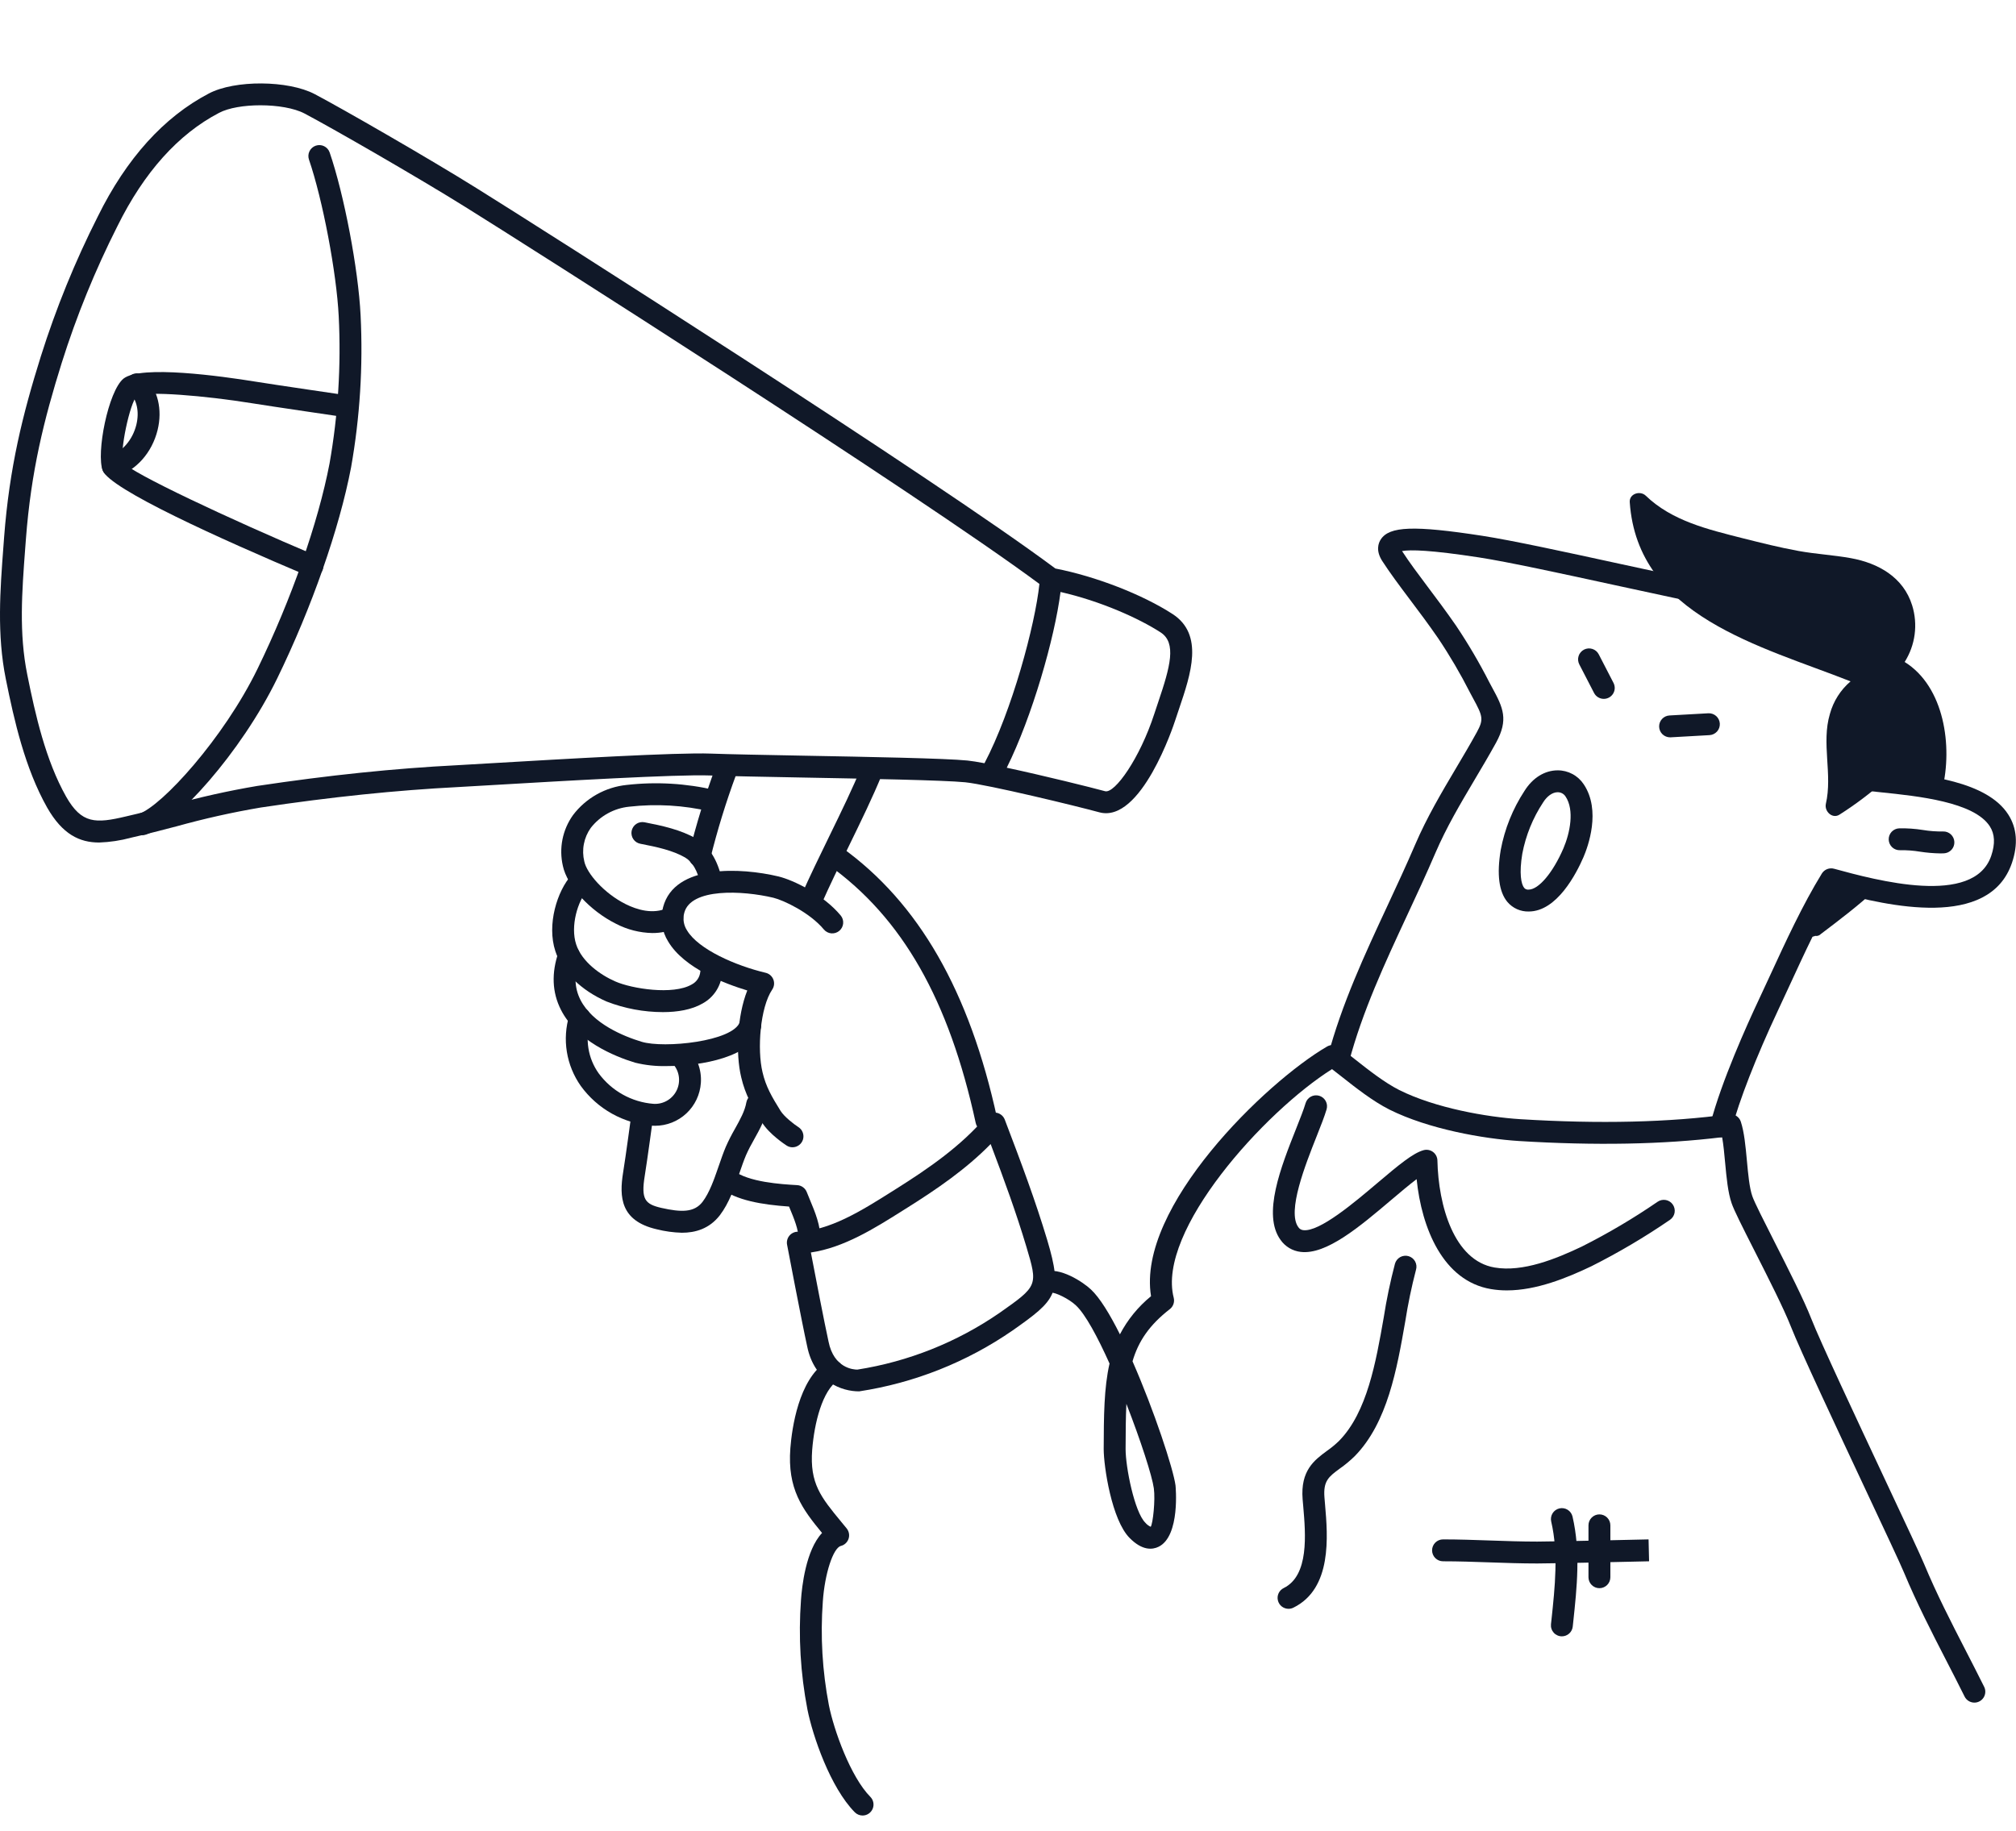 <svg width="120" height="109" viewBox="0 0 120 109" fill="none" xmlns="http://www.w3.org/2000/svg">
  <g clip-path="url(#clip0_8388_22839)">
    <path d="M48.644 18.598C42.056 16.026 35.324 13.838 28.483 12.045C33.621 15.265 55.904 29.469 62.55 34.459C65.064 34.943 67.819 36.041 69.438 37.102C71.058 38.163 70.034 40.528 69.327 42.706C68.619 44.884 66.962 48.104 65.603 47.732C64.244 47.36 58.957 46.075 57.524 45.926C56.686 45.833 54.49 45.777 51.995 45.721C51.343 47.192 50.431 49.035 49.612 50.748L49.724 50.971C54.918 54.676 57.394 60.54 58.734 66.72L58.864 67.26C58.976 67.13 59.088 67 59.2 66.888C60.093 69.234 60.987 71.598 61.713 74.018C62.066 75.191 62.234 75.88 62.141 76.438L62.364 76.345C62.886 76.14 64.058 76.81 64.505 77.239C65.157 77.834 65.976 79.361 66.739 81.111C67.111 79.696 67.819 78.542 69.252 77.443C68.042 72.734 75.489 65.119 79.342 62.886C79.435 62.96 79.547 63.034 79.659 63.127L79.677 63.09C80.832 58.715 83.065 54.713 84.853 50.543C85.876 48.16 87.273 46.131 88.501 43.897C89.078 42.836 88.892 42.389 88.259 41.235C87.552 39.913 87.012 38.871 86.156 37.623C84.908 35.818 83.68 34.347 82.842 33.044C82.004 31.741 85.001 32.057 88.148 32.541C90.437 32.895 95.352 34.012 99.019 34.794C97.812 33.444 97.097 31.724 96.99 29.916C96.953 29.414 97.623 29.209 97.94 29.525C98.964 30.512 100.23 31.07 101.57 31.48C100.416 27.962 97.865 24.797 95.129 22.377C92.578 20.124 89.805 18.114 87.124 16.029L78.449 9.271C76.922 8.079 75.079 9.178 75.34 11.077C75.743 13.97 75.812 16.899 75.544 19.808C65.639 11.699 54.608 5.07 42.799 0.13C41.216 -0.521 39.95 1.582 40.695 2.867C43.632 7.96 46.286 13.212 48.644 18.598Z" fill="transparent"/>
    <path d="M48.309 95.296C48.365 94.477 48.7 91.703 49.873 91.406C48.495 89.693 47.508 88.725 47.676 86.267C47.769 85.095 48.16 82.488 49.519 81.613C49.06 81.19 48.752 80.627 48.644 80.012C48.346 78.598 47.471 73.999 47.471 73.999C47.785 74 48.097 73.963 48.402 73.888L48.16 73.813C48.197 72.975 47.695 71.989 47.397 71.226C45.96 71.079 44.554 70.715 43.227 70.146C43.024 70.79 42.722 71.4 42.333 71.952C41.57 72.938 40.397 72.808 39.224 72.547C37.698 72.194 37.493 71.393 37.735 69.904C37.884 68.992 38.238 66.367 38.238 66.367L38.573 66.329C36.078 66.032 33.621 63.705 34.514 60.614C33.695 59.684 33.304 58.455 33.863 56.873C33.793 56.727 33.731 56.578 33.677 56.426C33.23 55.067 33.788 53.298 34.514 52.516L34.905 52.795C34.542 52.395 34.275 51.918 34.123 51.399C33.639 49.147 35.371 47.602 37.363 47.36C39.049 47.169 40.755 47.27 42.408 47.657L42.333 47.9L42.519 47.825C42.799 46.95 43.059 46.15 43.245 45.572C42.873 45.572 42.538 45.554 42.259 45.535C39.876 45.442 29.991 46.075 27.254 46.224C23.233 46.447 19.342 46.857 15.396 47.453C15.321 47.471 15.265 47.471 15.191 47.49C11.934 50.082 9.046 53.107 6.609 56.481C5.715 57.71 6.944 59.2 8.21 59.274L31.089 60.838C25.471 65.673 20.368 71.075 15.861 76.959C14.986 78.114 16.177 79.789 17.462 79.752C26.733 79.566 35.985 79.007 45.219 78.076C41.356 83.389 38.243 89.209 35.967 95.371C35.427 96.823 36.99 97.884 38.256 97.661C41.57 97.065 44.921 96.469 48.253 95.78C48.282 95.62 48.301 95.459 48.309 95.296Z" fill="transparent"/>
    <path d="M47.173 68.303C47.048 68.303 46.926 68.267 46.821 68.199C46.717 68.131 45.793 67.522 45.356 66.824C44.783 65.903 44.36 65.172 44.119 64.13C43.781 62.723 43.877 60.485 44.481 58.967C43.147 58.565 40.726 57.647 39.777 56.061C39.586 55.758 39.461 55.419 39.408 55.066C39.355 54.712 39.376 54.351 39.47 54.006C40.152 51.434 44.109 51.648 46.34 52.18C47.262 52.406 49.017 53.273 50.04 54.501C50.151 54.633 50.204 54.805 50.188 54.977C50.173 55.149 50.089 55.308 49.956 55.418C49.824 55.529 49.652 55.582 49.48 55.567C49.308 55.551 49.149 55.468 49.039 55.335C48.196 54.323 46.641 53.595 46.034 53.447C44.193 53.008 41.122 52.861 40.731 54.341C40.682 54.518 40.671 54.703 40.7 54.884C40.728 55.066 40.795 55.239 40.895 55.392C41.573 56.524 43.796 57.493 45.576 57.915C45.678 57.939 45.773 57.988 45.853 58.057C45.932 58.127 45.994 58.214 46.032 58.312C46.071 58.41 46.084 58.517 46.073 58.621C46.061 58.726 46.024 58.827 45.965 58.914C45.246 59.977 45.062 62.474 45.388 63.833C45.585 64.686 45.941 65.298 46.462 66.135C46.675 66.475 47.229 66.911 47.528 67.105C47.646 67.182 47.736 67.294 47.784 67.426C47.833 67.558 47.837 67.702 47.798 67.836C47.758 67.971 47.675 68.089 47.563 68.173C47.45 68.257 47.314 68.303 47.173 68.303Z" fill="#101828"/>
    <path d="M38.829 55.548C38.076 55.533 37.336 55.345 36.668 54.997C35.114 54.224 33.754 52.743 33.504 51.551C33.385 51.033 33.377 50.496 33.48 49.975C33.584 49.454 33.797 48.961 34.106 48.529C34.486 48.025 34.967 47.606 35.517 47.297C36.067 46.988 36.674 46.795 37.302 46.731C39.065 46.531 40.849 46.636 42.576 47.042C42.659 47.062 42.738 47.097 42.807 47.147C42.877 47.197 42.936 47.261 42.98 47.333C43.026 47.406 43.056 47.487 43.069 47.572C43.083 47.656 43.08 47.742 43.06 47.826C43.041 47.909 43.005 47.987 42.955 48.057C42.905 48.126 42.842 48.185 42.769 48.23C42.696 48.275 42.615 48.305 42.531 48.319C42.446 48.333 42.36 48.33 42.277 48.31C40.697 47.939 39.065 47.843 37.453 48.026C37.006 48.071 36.573 48.206 36.18 48.423C35.786 48.64 35.441 48.934 35.165 49.288C34.961 49.574 34.821 49.901 34.755 50.245C34.688 50.59 34.697 50.945 34.78 51.286C34.929 51.995 35.956 53.187 37.248 53.83C37.906 54.157 38.874 54.461 39.746 54.049C39.903 53.977 40.081 53.97 40.242 54.028C40.404 54.087 40.535 54.207 40.609 54.362C40.682 54.518 40.691 54.696 40.634 54.858C40.577 55.02 40.458 55.153 40.303 55.227C39.842 55.442 39.338 55.552 38.829 55.548Z" fill="#101828"/>
    <path d="M58.715 67.372C58.567 67.372 58.422 67.321 58.307 67.227C58.191 67.134 58.111 67.004 58.079 66.858C56.488 59.521 53.707 54.641 49.326 51.5C49.188 51.399 49.095 51.247 49.068 51.077C49.041 50.908 49.082 50.734 49.182 50.595C49.282 50.455 49.433 50.361 49.602 50.332C49.771 50.303 49.945 50.342 50.085 50.441C54.68 53.735 57.712 59.014 59.353 66.581C59.373 66.676 59.373 66.775 59.35 66.87C59.328 66.965 59.285 67.053 59.224 67.129C59.162 67.205 59.085 67.266 58.997 67.308C58.909 67.35 58.813 67.372 58.715 67.372Z" fill="#101828"/>
    <path d="M39.461 60.256C38.316 60.254 37.181 60.042 36.114 59.628C34.595 58.97 33.451 57.847 33.057 56.626C32.539 55.053 33.16 53.04 34.032 52.078C34.089 52.013 34.158 51.959 34.236 51.921C34.313 51.882 34.398 51.86 34.485 51.855C34.572 51.849 34.658 51.861 34.74 51.89C34.822 51.919 34.898 51.964 34.962 52.022C35.026 52.08 35.078 52.151 35.115 52.23C35.152 52.308 35.172 52.394 35.175 52.48C35.179 52.567 35.165 52.654 35.134 52.735C35.103 52.816 35.057 52.89 34.997 52.953C34.38 53.633 33.941 55.142 34.295 56.222C34.628 57.25 35.721 58.038 36.635 58.434C37.606 58.862 40.062 59.253 41.169 58.613C41.314 58.539 41.437 58.43 41.527 58.295C41.617 58.16 41.672 58.005 41.685 57.844C41.706 57.673 41.793 57.518 41.927 57.412C42.062 57.305 42.233 57.256 42.403 57.275C42.573 57.293 42.73 57.378 42.838 57.511C42.946 57.644 42.997 57.815 42.981 57.985C42.945 58.35 42.821 58.701 42.619 59.007C42.417 59.313 42.143 59.565 41.821 59.741C41.172 60.117 40.321 60.256 39.461 60.256Z" fill="#101828"/>
    <path d="M39.684 63.468C39.051 63.485 38.419 63.417 37.804 63.266C36.562 62.888 34.334 61.975 33.39 60.12C32.863 59.084 32.815 57.926 33.248 56.678C33.275 56.597 33.319 56.522 33.375 56.457C33.432 56.393 33.501 56.34 33.578 56.302C33.655 56.264 33.739 56.242 33.825 56.237C33.911 56.232 33.997 56.244 34.078 56.272C34.159 56.3 34.234 56.344 34.298 56.401C34.362 56.458 34.414 56.528 34.452 56.605C34.489 56.682 34.51 56.766 34.515 56.852C34.52 56.938 34.508 57.024 34.479 57.105C34.162 58.018 34.186 58.811 34.552 59.529C35.278 60.954 37.139 61.702 38.186 62.02C39.513 62.429 43.652 62.009 44.042 60.836C44.069 60.755 44.112 60.68 44.168 60.615C44.224 60.551 44.293 60.498 44.369 60.46C44.446 60.421 44.529 60.399 44.614 60.392C44.7 60.386 44.785 60.397 44.867 60.424C44.948 60.451 45.023 60.494 45.087 60.55C45.152 60.606 45.205 60.675 45.243 60.751C45.282 60.828 45.304 60.911 45.31 60.996C45.316 61.082 45.306 61.167 45.279 61.249C44.723 62.916 41.806 63.468 39.684 63.468Z" fill="#101828"/>
    <path d="M38.989 67.023C38.93 67.023 38.87 67.021 38.81 67.017C37.974 66.955 37.161 66.711 36.429 66.303C35.696 65.894 35.062 65.33 34.57 64.651C34.144 64.046 33.861 63.353 33.742 62.622C33.624 61.892 33.674 61.144 33.889 60.436C33.912 60.353 33.951 60.276 34.004 60.208C34.057 60.141 34.123 60.084 34.198 60.042C34.273 60.001 34.355 59.974 34.44 59.964C34.526 59.954 34.612 59.961 34.695 59.984C34.777 60.008 34.854 60.047 34.922 60.101C34.989 60.154 35.045 60.221 35.086 60.296C35.128 60.371 35.154 60.453 35.164 60.539C35.173 60.624 35.166 60.71 35.142 60.793C34.978 61.314 34.938 61.865 35.024 62.404C35.109 62.944 35.319 63.456 35.635 63.9C36.017 64.419 36.505 64.85 37.068 65.163C37.63 65.477 38.253 65.665 38.895 65.716C39.185 65.736 39.474 65.667 39.724 65.518C39.974 65.369 40.172 65.148 40.293 64.883C40.413 64.618 40.45 64.323 40.398 64.037C40.347 63.751 40.209 63.488 40.003 63.282C39.879 63.162 39.808 62.998 39.804 62.826C39.801 62.654 39.866 62.487 39.985 62.362C40.104 62.238 40.268 62.166 40.44 62.161C40.612 62.157 40.779 62.222 40.904 62.34C41.187 62.615 41.406 62.947 41.547 63.315C41.687 63.683 41.746 64.077 41.718 64.47C41.672 65.162 41.364 65.811 40.858 66.285C40.351 66.759 39.683 67.023 38.989 67.023Z" fill="#101828"/>
    <path d="M42.333 53.149C42.185 53.149 42.041 53.098 41.925 53.005C41.809 52.912 41.729 52.782 41.697 52.637C41.522 51.836 41.213 51.303 40.778 51.05C40.047 50.628 39.102 50.423 38.115 50.233C38.031 50.217 37.951 50.185 37.879 50.138C37.808 50.091 37.746 50.03 37.698 49.959C37.65 49.888 37.616 49.809 37.599 49.725C37.581 49.641 37.581 49.554 37.597 49.47C37.613 49.386 37.646 49.306 37.693 49.234C37.74 49.163 37.801 49.101 37.872 49.053C37.943 49.005 38.023 48.971 38.107 48.955C38.191 48.937 38.278 48.937 38.362 48.953C39.417 49.157 40.525 49.399 41.431 49.923C42.197 50.368 42.715 51.187 42.971 52.358C42.992 52.454 42.991 52.552 42.968 52.647C42.946 52.742 42.903 52.831 42.841 52.907C42.78 52.982 42.703 53.044 42.615 53.086C42.527 53.128 42.431 53.149 42.333 53.149Z" fill="#101828"/>
    <path d="M48.179 74.446C48.169 74.446 48.159 74.446 48.149 74.446C47.977 74.439 47.814 74.362 47.697 74.235C47.581 74.108 47.52 73.939 47.527 73.766C47.551 73.233 47.258 72.532 47 71.913L46.966 71.832C45.381 71.72 43.825 71.478 42.825 70.697C42.757 70.644 42.701 70.579 42.659 70.504C42.617 70.43 42.589 70.348 42.579 70.263C42.569 70.178 42.575 70.092 42.598 70.009C42.621 69.927 42.66 69.85 42.712 69.782C42.765 69.715 42.831 69.658 42.905 69.616C42.98 69.574 43.062 69.547 43.147 69.537C43.232 69.526 43.318 69.533 43.4 69.556C43.483 69.579 43.56 69.618 43.627 69.67C44.543 70.386 46.508 70.502 47.453 70.557C47.578 70.564 47.697 70.607 47.798 70.681C47.899 70.754 47.977 70.855 48.022 70.971L48.202 71.411C48.513 72.156 48.866 72.999 48.829 73.824C48.821 73.992 48.749 74.15 48.628 74.266C48.507 74.381 48.346 74.446 48.179 74.446Z" fill="#101828"/>
    <path d="M40.59 73.391C40.081 73.377 39.576 73.308 39.083 73.183C36.93 72.684 36.854 71.262 37.091 69.799C37.24 68.891 37.591 66.281 37.591 66.28L38.883 66.454C38.883 66.454 38.527 69.092 38.377 70.009C38.15 71.411 38.398 71.688 39.371 71.913C40.54 72.174 41.318 72.198 41.817 71.553C42.236 71.003 42.517 70.187 42.788 69.398C42.924 69.004 43.057 68.62 43.203 68.274C43.365 67.907 43.547 67.549 43.748 67.202C44.052 66.656 44.339 66.141 44.427 65.625C44.459 65.457 44.555 65.309 44.695 65.211C44.835 65.114 45.008 65.075 45.176 65.103C45.344 65.132 45.495 65.226 45.595 65.364C45.695 65.502 45.737 65.674 45.711 65.843C45.586 66.579 45.231 67.218 44.887 67.835C44.709 68.141 44.547 68.456 44.404 68.778C44.268 69.1 44.146 69.457 44.02 69.822C43.715 70.708 43.399 71.624 42.851 72.346C42.215 73.169 41.37 73.391 40.59 73.391Z" fill="#101828"/>
    <path d="M41.644 51.623C41.545 51.623 41.448 51.6 41.359 51.557C41.27 51.514 41.192 51.451 41.131 51.373C41.07 51.295 41.028 51.204 41.007 51.108C40.986 51.011 40.988 50.911 41.011 50.815C41.443 49.069 41.972 47.349 42.597 45.662C42.658 45.501 42.78 45.371 42.937 45.3C43.093 45.229 43.271 45.222 43.433 45.282C43.594 45.342 43.725 45.463 43.797 45.619C43.87 45.775 43.877 45.954 43.819 46.115C43.212 47.756 42.697 49.429 42.277 51.127C42.242 51.269 42.161 51.395 42.046 51.484C41.932 51.574 41.79 51.623 41.644 51.623Z" fill="#101828"/>
    <path d="M48.29 54.229C48.182 54.229 48.075 54.202 47.98 54.15C47.885 54.099 47.804 54.024 47.745 53.933C47.685 53.842 47.65 53.738 47.641 53.63C47.633 53.522 47.651 53.413 47.695 53.314C48.192 52.186 48.778 50.984 49.356 49.799C50.088 48.297 50.78 46.879 51.28 45.644C51.346 45.486 51.472 45.36 51.63 45.293C51.789 45.227 51.967 45.226 52.126 45.291C52.285 45.355 52.412 45.48 52.48 45.638C52.548 45.795 52.551 45.973 52.488 46.133C51.971 47.409 51.27 48.847 50.528 50.37C49.957 51.54 49.378 52.727 48.887 53.84C48.836 53.956 48.752 54.054 48.647 54.123C48.541 54.192 48.417 54.229 48.29 54.229Z" fill="#101828"/>
    <path d="M5.903 50.159C4.745 50.159 3.723 49.685 2.804 48.074C1.487 45.736 0.846 42.904 0.348 40.434C-0.192 37.775 0.009 35.116 0.203 32.545L0.244 31.991C0.56 27.833 1.347 24.676 2.431 21.215C3.334 18.351 4.468 15.565 5.823 12.886C7.527 9.432 9.752 6.967 12.431 5.566C13.971 4.753 17.153 4.772 18.733 5.603C20.307 6.428 25.564 9.451 28.381 11.212C32.059 13.498 55.702 28.533 62.82 33.846C65.214 34.311 67.997 35.391 69.793 36.554C71.679 37.776 70.884 40.127 70.182 42.201L69.946 42.906C69.865 43.157 67.922 49.042 65.431 48.359C64.07 47.987 58.828 46.716 57.457 46.573C56.187 46.447 51.486 46.359 47.709 46.289C45.429 46.246 43.36 46.208 42.253 46.167C40.338 46.092 33.256 46.508 29.45 46.731L27.308 46.855C23.572 47.046 19.714 47.446 15.511 48.077C13.828 48.363 12.16 48.736 10.515 49.194C9.615 49.429 8.714 49.664 7.797 49.873C7.179 50.041 6.543 50.137 5.903 50.159ZM15.501 6.268C14.549 6.268 13.609 6.417 13.038 6.72C10.606 7.991 8.571 10.261 6.987 13.469C5.664 16.086 4.555 18.807 3.674 21.604C2.617 24.979 1.849 28.054 1.543 32.087L1.501 32.641C1.306 35.238 1.121 37.691 1.625 40.174C2.103 42.547 2.715 45.261 3.937 47.43C4.86 49.05 5.69 49.036 7.5 48.605C8.41 48.397 9.299 48.166 10.186 47.935C11.874 47.465 13.587 47.082 15.315 46.79C19.562 46.152 23.462 45.747 27.239 45.555L29.373 45.431C33.469 45.191 40.325 44.788 42.302 44.865C43.403 44.906 45.463 44.944 47.733 44.987C51.732 45.061 56.264 45.145 57.588 45.278C57.835 45.303 58.184 45.36 58.6 45.438C60.24 42.316 61.615 37.199 61.87 34.764C54.589 29.37 31.336 14.584 27.692 12.319C24.895 10.571 19.685 7.575 18.127 6.758C17.509 6.432 16.498 6.268 15.501 6.268ZM59.926 45.706C62.119 46.176 64.96 46.88 65.776 47.104C66.358 47.263 67.854 45.13 68.707 42.504L68.947 41.784C69.655 39.691 70.047 38.273 69.084 37.649C67.791 36.811 65.51 35.786 63.127 35.243C62.776 37.996 61.433 42.676 59.926 45.706Z" fill="#101828"/>
    <path d="M8.47 49.724C8.315 49.724 8.165 49.669 8.048 49.568C7.93 49.468 7.851 49.328 7.827 49.175C7.802 49.022 7.833 48.866 7.914 48.733C7.994 48.601 8.12 48.502 8.267 48.453C9.611 48.01 13.312 43.964 15.331 39.814C17.338 35.693 18.939 31.125 19.615 27.597C20.125 24.706 20.309 21.767 20.162 18.835C20.033 16.235 19.206 11.874 18.391 9.501C18.363 9.42 18.352 9.334 18.357 9.249C18.362 9.164 18.384 9.08 18.422 9.003C18.498 8.848 18.632 8.729 18.796 8.673C18.959 8.617 19.138 8.628 19.293 8.704C19.449 8.78 19.567 8.914 19.623 9.078C20.485 11.587 21.328 16.025 21.464 18.77C21.615 21.803 21.425 24.843 20.896 27.833C20.198 31.477 18.557 36.166 16.503 40.384C14.342 44.823 10.452 49.105 8.674 49.691C8.608 49.713 8.54 49.724 8.47 49.724Z" fill="#101828"/>
    <path d="M18.598 34.347C18.511 34.347 18.424 34.329 18.344 34.295C13.006 32.038 6.552 29.118 6.115 28.015C5.713 27 6.44 23.276 7.354 22.539C8.386 21.723 13.186 22.394 15.202 22.72C16.226 22.888 20.795 23.556 20.796 23.556L20.607 24.846C20.607 24.846 16.018 24.174 14.992 24.006C12.208 23.556 8.711 23.266 8.147 23.572C7.73 23.978 7.103 26.921 7.327 27.537C7.833 28.16 13.595 30.873 18.851 33.096C18.99 33.154 19.103 33.259 19.173 33.392C19.243 33.525 19.265 33.678 19.235 33.825C19.206 33.972 19.126 34.104 19.009 34.2C18.893 34.295 18.748 34.347 18.598 34.347Z" fill="#101828"/>
    <path d="M6.72 28.408C6.564 28.408 6.413 28.352 6.295 28.25C6.176 28.148 6.099 28.007 6.076 27.853C6.053 27.698 6.086 27.54 6.169 27.408C6.253 27.276 6.381 27.179 6.531 27.133C7.273 26.907 7.895 26.184 8.115 25.292C8.305 24.518 8.149 23.789 7.696 23.343C7.635 23.283 7.585 23.211 7.552 23.132C7.518 23.053 7.5 22.968 7.499 22.882C7.498 22.796 7.514 22.711 7.546 22.631C7.579 22.552 7.626 22.479 7.687 22.418C7.747 22.357 7.819 22.308 7.898 22.275C7.978 22.242 8.063 22.224 8.149 22.224C8.235 22.224 8.32 22.241 8.399 22.273C8.479 22.306 8.551 22.355 8.612 22.415C9.394 23.188 9.681 24.38 9.38 25.604C9.047 26.953 8.101 28.017 6.91 28.38C6.849 28.399 6.785 28.408 6.72 28.408Z" fill="#101828"/>
    <path d="M59.2 66.236C59.332 66.236 59.461 66.276 59.569 66.352C59.678 66.426 59.761 66.533 59.808 66.656C60.811 69.288 61.633 71.487 62.337 73.831C63.277 76.987 62.872 77.38 60.269 79.212C57.541 81.095 54.421 82.334 51.144 82.834C50.123 82.842 48.469 82.273 48.043 80.14C47.728 78.715 46.85 74.103 46.85 74.103C46.832 74.01 46.835 73.914 46.858 73.822C46.881 73.731 46.924 73.645 46.983 73.572C47.042 73.498 47.117 73.438 47.202 73.397C47.286 73.355 47.379 73.332 47.474 73.329C49.367 73.282 51.297 72.066 53.001 70.994L53.362 70.766C55.259 69.572 57.22 68.224 58.702 66.468C58.763 66.395 58.839 66.337 58.925 66.297C59.011 66.257 59.105 66.237 59.2 66.236ZM51.033 81.539C54.066 81.063 56.954 79.912 59.484 78.171C61.787 76.55 61.787 76.55 61.088 74.204C60.487 72.201 59.792 70.291 58.967 68.111C57.499 69.612 55.751 70.802 54.055 71.87L53.695 72.096C52.059 73.127 50.229 74.279 48.266 74.566C48.523 75.91 49.079 78.792 49.318 79.872C49.635 81.459 50.802 81.539 51.033 81.539Z" fill="#101828"/>
    <path d="M51.343 108.086C51.257 108.086 51.172 108.069 51.092 108.035C51.012 108.002 50.94 107.953 50.88 107.892C49.422 106.414 48.377 103.354 48.061 101.772C47.647 99.625 47.518 97.432 47.678 95.251C47.73 94.485 47.963 92.288 48.932 91.265C47.76 89.84 46.861 88.651 47.045 86.219C47.139 85.029 47.536 82.15 49.18 81.069C49.324 80.974 49.5 80.941 49.669 80.976C49.839 81.01 49.987 81.111 50.082 81.256C50.177 81.4 50.211 81.576 50.176 81.746C50.141 81.915 50.04 82.063 49.896 82.158C48.946 82.783 48.471 84.717 48.344 86.319C48.193 88.32 48.861 89.13 50.073 90.601L50.397 90.994C50.465 91.079 50.512 91.18 50.532 91.288C50.552 91.395 50.544 91.506 50.51 91.61C50.475 91.714 50.415 91.807 50.335 91.882C50.255 91.957 50.158 92.01 50.052 92.037C49.592 92.154 49.09 93.697 48.978 95.34C48.826 97.407 48.947 99.484 49.339 101.519C49.637 103.012 50.629 105.782 51.807 106.976C51.898 107.068 51.959 107.184 51.983 107.31C52.008 107.436 51.994 107.567 51.945 107.685C51.895 107.804 51.812 107.905 51.705 107.976C51.598 108.048 51.472 108.086 51.343 108.086Z" fill="#101828"/>
    <path d="M117.524 101.365C117.403 101.365 117.284 101.331 117.18 101.267C117.077 101.203 116.994 101.112 116.94 101.003C116.576 100.269 116.207 99.552 115.839 98.838C114.983 97.174 114.098 95.453 113.329 93.611C113.119 93.103 112.183 91.109 111.07 88.737C109.32 85.006 107.144 80.364 106.603 78.984C106.191 77.927 105.225 76.023 104.449 74.492C103.688 72.992 103.215 72.052 103.075 71.64C102.852 71.001 102.768 70.099 102.687 69.227C102.638 68.695 102.588 68.149 102.508 67.703C99.017 68.135 94.946 68.211 90.397 67.929C88.306 67.795 85.037 67.225 82.699 66.056C81.698 65.549 80.685 64.748 79.87 64.105C79.662 63.941 79.467 63.787 79.287 63.65C75.273 66.174 68.841 73.282 69.864 77.262C69.895 77.385 69.89 77.515 69.849 77.635C69.808 77.756 69.733 77.861 69.632 77.939C68.411 78.887 67.76 79.854 67.412 81.045C68.702 83.986 69.835 87.43 69.971 88.432C69.975 88.461 70.269 91.443 68.968 92.084C68.596 92.267 67.995 92.326 67.243 91.566C66.172 90.495 65.696 87.3 65.696 86.267C65.704 84.291 65.712 82.632 66.044 81.178C65.329 79.584 64.599 78.231 64.043 77.717C63.63 77.321 62.796 76.925 62.557 76.959C62.478 76.99 62.393 77.005 62.309 77.003C62.224 77.001 62.14 76.982 62.063 76.947C61.986 76.912 61.916 76.863 61.858 76.801C61.8 76.739 61.755 76.666 61.725 76.587C61.664 76.424 61.67 76.243 61.742 76.084C61.813 75.925 61.944 75.801 62.106 75.738C63.056 75.366 64.513 76.362 64.936 76.768C65.457 77.251 66.06 78.234 66.662 79.439C67.119 78.564 67.749 77.792 68.514 77.168C67.649 71.869 75.365 64.408 78.995 62.303C79.102 62.241 79.225 62.211 79.35 62.216C79.474 62.221 79.594 62.262 79.696 62.334C79.974 62.529 80.307 62.791 80.676 63.083C81.445 63.69 82.402 64.445 83.284 64.892C85.443 65.972 88.509 66.503 90.477 66.629C95.195 66.922 99.379 66.823 102.913 66.336C103.064 66.315 103.217 66.348 103.346 66.429C103.476 66.51 103.572 66.633 103.62 66.778C103.825 67.406 103.902 68.232 103.983 69.107C104.056 69.901 104.132 70.722 104.305 71.215C104.424 71.566 105.026 72.754 105.609 73.903C106.439 75.539 107.38 77.394 107.815 78.51C108.34 79.85 110.507 84.47 112.248 88.183C113.402 90.644 114.315 92.587 114.531 93.111C115.278 94.903 116.113 96.525 116.996 98.243C117.366 98.962 117.738 99.685 118.105 100.424C118.154 100.523 118.178 100.633 118.172 100.744C118.167 100.854 118.134 100.962 118.076 101.056C118.018 101.15 117.937 101.228 117.84 101.282C117.743 101.336 117.635 101.365 117.524 101.365ZM67.047 83.579C67.008 84.374 67.004 85.262 67 86.27C67 87.353 67.529 90.008 68.168 90.647C68.256 90.754 68.368 90.84 68.495 90.898C68.626 90.703 68.777 89.311 68.681 88.608C68.581 87.875 67.901 85.765 67.047 83.579Z" fill="#101828"/>
    <path d="M76.699 95.78C76.552 95.78 76.409 95.731 76.293 95.639C76.178 95.548 76.097 95.42 76.064 95.276C76.03 95.133 76.046 94.983 76.109 94.849C76.173 94.716 76.279 94.609 76.411 94.544C77.929 93.798 77.716 91.33 77.575 89.697L77.537 89.259C77.4 87.546 78.238 86.928 78.977 86.383C79.239 86.2 79.486 85.997 79.714 85.774C81.377 84.075 81.9 81.088 82.362 78.453C82.53 77.369 82.755 76.294 83.034 75.234C83.058 75.151 83.097 75.074 83.15 75.007C83.204 74.939 83.27 74.883 83.345 74.841C83.42 74.8 83.502 74.773 83.588 74.764C83.673 74.754 83.759 74.761 83.842 74.785C83.924 74.809 84.001 74.849 84.068 74.902C84.135 74.956 84.191 75.022 84.232 75.097C84.273 75.173 84.3 75.255 84.309 75.341C84.318 75.426 84.311 75.512 84.286 75.595C84.021 76.611 83.807 77.64 83.645 78.677C83.151 81.499 82.591 84.697 80.645 86.686C80.368 86.958 80.069 87.207 79.751 87.43C79.09 87.918 78.758 88.163 78.837 89.156L78.873 89.584C79.034 91.45 79.305 94.574 76.986 95.713C76.896 95.757 76.798 95.78 76.699 95.78Z" fill="#101828"/>
    <path d="M91.499 93.081C90.549 93.081 89.603 93.048 88.66 93.015C87.737 92.983 86.816 92.951 85.895 92.951C85.722 92.951 85.557 92.882 85.434 92.76C85.312 92.638 85.243 92.472 85.243 92.299C85.243 92.126 85.312 91.961 85.434 91.838C85.557 91.716 85.722 91.647 85.895 91.647C86.831 91.647 87.767 91.68 88.706 91.713C89.634 91.745 90.564 91.778 91.499 91.778C92.576 91.778 98.129 91.647 98.129 91.647L98.16 92.951C98.16 92.951 92.581 93.081 91.499 93.081Z" fill="#101828"/>
    <path d="M95.203 94.552C95.03 94.552 94.865 94.483 94.743 94.361C94.62 94.239 94.552 94.073 94.552 93.9V90.81C94.552 90.637 94.62 90.471 94.743 90.349C94.865 90.227 95.03 90.158 95.203 90.158C95.376 90.158 95.542 90.227 95.664 90.349C95.786 90.471 95.855 90.637 95.855 90.81V93.9C95.855 94.073 95.786 94.239 95.664 94.361C95.542 94.483 95.376 94.552 95.203 94.552Z" fill="#101828"/>
    <path d="M92.969 97.419C92.878 97.419 92.787 97.4 92.704 97.362C92.62 97.325 92.545 97.271 92.484 97.203C92.423 97.135 92.377 97.055 92.349 96.968C92.32 96.881 92.311 96.789 92.32 96.698L92.35 96.426C92.557 94.482 92.772 92.473 92.334 90.585C92.314 90.501 92.312 90.415 92.326 90.331C92.34 90.246 92.37 90.165 92.415 90.093C92.507 89.946 92.653 89.842 92.821 89.803C92.989 89.764 93.166 89.793 93.313 89.884C93.46 89.976 93.564 90.122 93.603 90.29C94.091 92.392 93.864 94.513 93.645 96.564L93.616 96.835C93.6 96.995 93.524 97.143 93.405 97.251C93.285 97.359 93.13 97.418 92.969 97.419Z" fill="#101828"/>
    <path d="M89.696 76.823C89.377 76.824 89.059 76.798 88.745 76.745C85.898 76.265 84.62 73.126 84.323 70.2C83.881 70.533 83.341 70.991 82.839 71.416C80.926 73.037 78.948 74.714 77.42 74.531C77.183 74.504 76.954 74.427 76.748 74.305C76.543 74.183 76.365 74.019 76.228 73.824C75.12 72.313 76.25 69.463 77.159 67.173C77.394 66.578 77.602 66.058 77.712 65.681C77.736 65.599 77.775 65.522 77.829 65.455C77.882 65.387 77.948 65.332 78.024 65.29C78.099 65.249 78.182 65.222 78.267 65.213C78.352 65.204 78.439 65.211 78.521 65.235C78.604 65.259 78.68 65.299 78.747 65.353C78.814 65.407 78.87 65.474 78.911 65.549C78.952 65.625 78.978 65.707 78.987 65.793C78.995 65.878 78.987 65.965 78.963 66.047C78.844 66.453 78.624 67.013 78.37 67.653C77.707 69.325 76.597 72.124 77.28 73.056C77.312 73.107 77.356 73.149 77.407 73.181C77.458 73.212 77.516 73.231 77.576 73.237C78.54 73.353 80.62 71.589 81.997 70.422C83.282 69.333 84.101 68.656 84.73 68.477C84.826 68.45 84.926 68.444 85.025 68.462C85.123 68.48 85.215 68.52 85.296 68.579C85.376 68.638 85.441 68.715 85.487 68.803C85.533 68.892 85.558 68.99 85.56 69.089C85.618 71.773 86.544 75.052 88.964 75.461C90.645 75.749 92.624 74.945 94.16 74.212C95.722 73.425 97.229 72.534 98.671 71.544C98.813 71.447 98.989 71.411 99.158 71.443C99.327 71.475 99.477 71.573 99.574 71.716C99.671 71.858 99.708 72.033 99.677 72.203C99.645 72.372 99.548 72.522 99.406 72.62C97.912 73.645 96.35 74.568 94.731 75.383C93.275 76.078 91.457 76.823 89.696 76.823Z" fill="#101828"/>
    <path d="M102.445 67.707C102.345 67.707 102.247 67.684 102.158 67.641C102.068 67.597 101.99 67.533 101.929 67.454C101.868 67.376 101.826 67.284 101.806 67.187C101.786 67.089 101.789 66.988 101.814 66.892C102.463 64.383 104.011 60.965 104.647 59.611L105.36 58.076C106.31 56.014 107.293 53.882 108.442 52.008C108.515 51.888 108.626 51.795 108.757 51.743C108.888 51.691 109.033 51.683 109.169 51.72C111.67 52.402 117.496 53.991 118.526 50.948C118.768 50.233 118.74 49.66 118.442 49.196C117.508 47.742 114.168 47.397 111.958 47.169C111.399 47.111 110.899 47.059 110.5 46.998C110.399 46.983 110.303 46.944 110.22 46.885C110.136 46.825 110.068 46.747 110.021 46.656C109.974 46.566 109.948 46.465 109.947 46.363C109.946 46.261 109.968 46.16 110.013 46.068C110.923 44.213 111.195 41.404 110.077 39.913C108.254 37.502 104.418 36.504 102.293 36.124C100.943 35.885 98.611 35.378 96.155 34.843C93.015 34.16 89.769 33.453 88.03 33.185C85.165 32.745 83.945 32.716 83.455 32.808C83.905 33.5 84.409 34.171 84.957 34.901C85.499 35.622 86.084 36.401 86.673 37.253C87.396 38.332 88.055 39.453 88.645 40.61L88.815 40.928C89.482 42.144 89.797 42.845 89.055 44.209C88.642 44.959 88.213 45.683 87.784 46.405C86.918 47.867 86.1 49.246 85.432 50.8C84.902 52.036 84.334 53.259 83.764 54.481C82.448 57.307 81.087 60.229 80.288 63.256C80.243 63.422 80.134 63.563 79.985 63.649C79.836 63.734 79.66 63.758 79.494 63.714C79.328 63.67 79.186 63.563 79.098 63.415C79.011 63.267 78.986 63.09 79.028 62.924C79.857 59.784 81.243 56.808 82.583 53.931C83.146 52.721 83.71 51.51 84.235 50.286C84.936 48.654 85.814 47.173 86.663 45.74C87.085 45.03 87.507 44.318 87.911 43.583C88.321 42.828 88.269 42.644 87.669 41.548L87.496 41.224C86.929 40.109 86.296 39.03 85.6 37.992C85.023 37.156 84.449 36.391 83.916 35.684C83.294 34.856 82.729 34.101 82.275 33.397C81.877 32.777 82.05 32.327 82.189 32.114C82.701 31.326 84.168 31.273 88.228 31.898C90.008 32.172 93.273 32.883 96.433 33.571C98.868 34.101 101.181 34.605 102.521 34.842C104.835 35.255 109.027 36.362 111.119 39.13C112.433 40.882 112.33 43.654 111.536 45.815C111.713 45.834 111.899 45.854 112.093 45.874C114.699 46.143 118.266 46.511 119.539 48.492C120.058 49.299 120.132 50.266 119.761 51.366C118.41 55.358 112.347 53.926 109.303 53.107C108.298 54.817 107.407 56.749 106.544 58.622L105.827 60.166C104.536 62.916 103.507 65.553 103.076 67.219C103.039 67.359 102.958 67.483 102.844 67.571C102.729 67.659 102.589 67.707 102.445 67.707Z" fill="#101828"/>
    <path d="M92.72 45.862C93.028 45.861 93.331 45.937 93.602 46.083C93.873 46.229 94.104 46.44 94.273 46.697C95.311 48.255 94.523 50.402 94.257 51.023C93.836 51.999 92.677 54.266 90.995 54.266C90.755 54.272 90.516 54.224 90.296 54.126C90.076 54.027 89.882 53.88 89.726 53.697C89.222 53.093 89.088 52.052 89.329 50.603C89.563 49.35 90.043 48.156 90.741 47.09C91.227 46.309 91.948 45.862 92.72 45.862ZM90.987 52.963C91.587 52.963 92.436 51.954 93.06 50.508C93.454 49.588 93.726 48.226 93.19 47.423C93.14 47.344 93.071 47.278 92.989 47.233C92.906 47.188 92.814 47.165 92.72 47.165C92.412 47.165 92.086 47.395 91.847 47.779C91.239 48.703 90.819 49.739 90.613 50.826C90.419 51.992 90.544 52.643 90.726 52.861C90.758 52.898 90.798 52.927 90.844 52.944C90.889 52.962 90.938 52.968 90.987 52.963Z" fill="#101828"/>
    <path d="M95.464 41.607C95.344 41.607 95.227 41.574 95.125 41.512C95.022 41.45 94.939 41.361 94.884 41.254L94.009 39.56C93.969 39.484 93.944 39.401 93.936 39.315C93.928 39.229 93.937 39.142 93.963 39.06C93.988 38.978 94.03 38.901 94.086 38.836C94.141 38.769 94.209 38.715 94.286 38.675C94.362 38.636 94.446 38.612 94.532 38.605C94.618 38.598 94.704 38.608 94.786 38.635C94.868 38.661 94.944 38.704 95.01 38.76C95.075 38.817 95.129 38.885 95.167 38.962L96.042 40.657C96.093 40.756 96.118 40.867 96.115 40.978C96.111 41.09 96.078 41.199 96.02 41.294C95.962 41.39 95.88 41.469 95.783 41.523C95.686 41.578 95.576 41.607 95.464 41.607Z" fill="#101828"/>
    <path d="M99.41 43.897C99.241 43.897 99.077 43.831 98.955 43.713C98.833 43.595 98.763 43.433 98.758 43.264C98.753 43.094 98.815 42.929 98.93 42.804C99.045 42.679 99.205 42.604 99.374 42.595L101.683 42.465C101.855 42.455 102.025 42.514 102.154 42.629C102.282 42.744 102.36 42.906 102.37 43.078C102.38 43.251 102.321 43.42 102.206 43.549C102.09 43.678 101.929 43.756 101.756 43.766L99.448 43.896C99.435 43.897 99.423 43.897 99.41 43.897Z" fill="#101828"/>
    <path d="M115.496 50.807C115.092 50.801 114.69 50.766 114.291 50.705C113.897 50.639 113.498 50.61 113.099 50.617C112.927 50.624 112.758 50.562 112.631 50.444C112.505 50.327 112.43 50.164 112.423 49.991C112.416 49.819 112.478 49.65 112.595 49.523C112.713 49.397 112.876 49.321 113.048 49.315C113.522 49.305 113.995 49.338 114.463 49.413C114.857 49.478 115.256 49.508 115.655 49.501C115.827 49.494 115.996 49.556 116.122 49.673C116.249 49.791 116.324 49.954 116.331 50.126C116.338 50.299 116.276 50.467 116.159 50.594C116.041 50.721 115.878 50.796 115.706 50.803C115.635 50.806 115.565 50.807 115.496 50.807Z" fill="#101828"/>
    <path d="M113.373 39.41C113.686 38.915 113.889 38.356 113.966 37.775C114.043 37.193 113.993 36.602 113.819 36.041C113.298 34.365 111.809 33.528 110.171 33.23C109.147 33.044 108.086 32.988 107.062 32.802C105.926 32.597 104.828 32.318 103.711 32.038C101.663 31.517 99.522 31.015 97.958 29.507C97.623 29.19 96.972 29.395 97.009 29.898C97.474 36.693 104.828 38.461 110.152 40.565C109.558 41.072 109.13 41.747 108.923 42.501C108.402 44.251 109.091 46.094 108.681 47.862C108.588 48.309 109.072 48.774 109.5 48.495C110.433 47.902 111.317 47.236 112.144 46.503C113.317 46.615 114.471 46.782 115.607 47.006C116.24 44.437 115.737 40.881 113.373 39.41Z" fill="#101828"/>
    <path d="M107.341 55.458C107.37 55.521 107.412 55.579 107.463 55.626C107.514 55.674 107.575 55.711 107.64 55.735C107.706 55.759 107.776 55.77 107.846 55.767C107.916 55.765 107.985 55.748 108.048 55.718C108.109 55.729 108.171 55.724 108.23 55.704C108.288 55.685 108.341 55.651 108.383 55.607C109.463 54.788 110.599 53.931 111.623 52.982C110.617 52.777 109.687 52.516 108.998 52.33C108.421 53.335 107.862 54.378 107.341 55.458Z" fill="#101828"/>
  </g>
  <defs>
    <clipPath id="clip0_8388_22839">
      <rect width="120" height="108.086" fill="transparent"/>
    </clipPath>
  </defs>
</svg>
